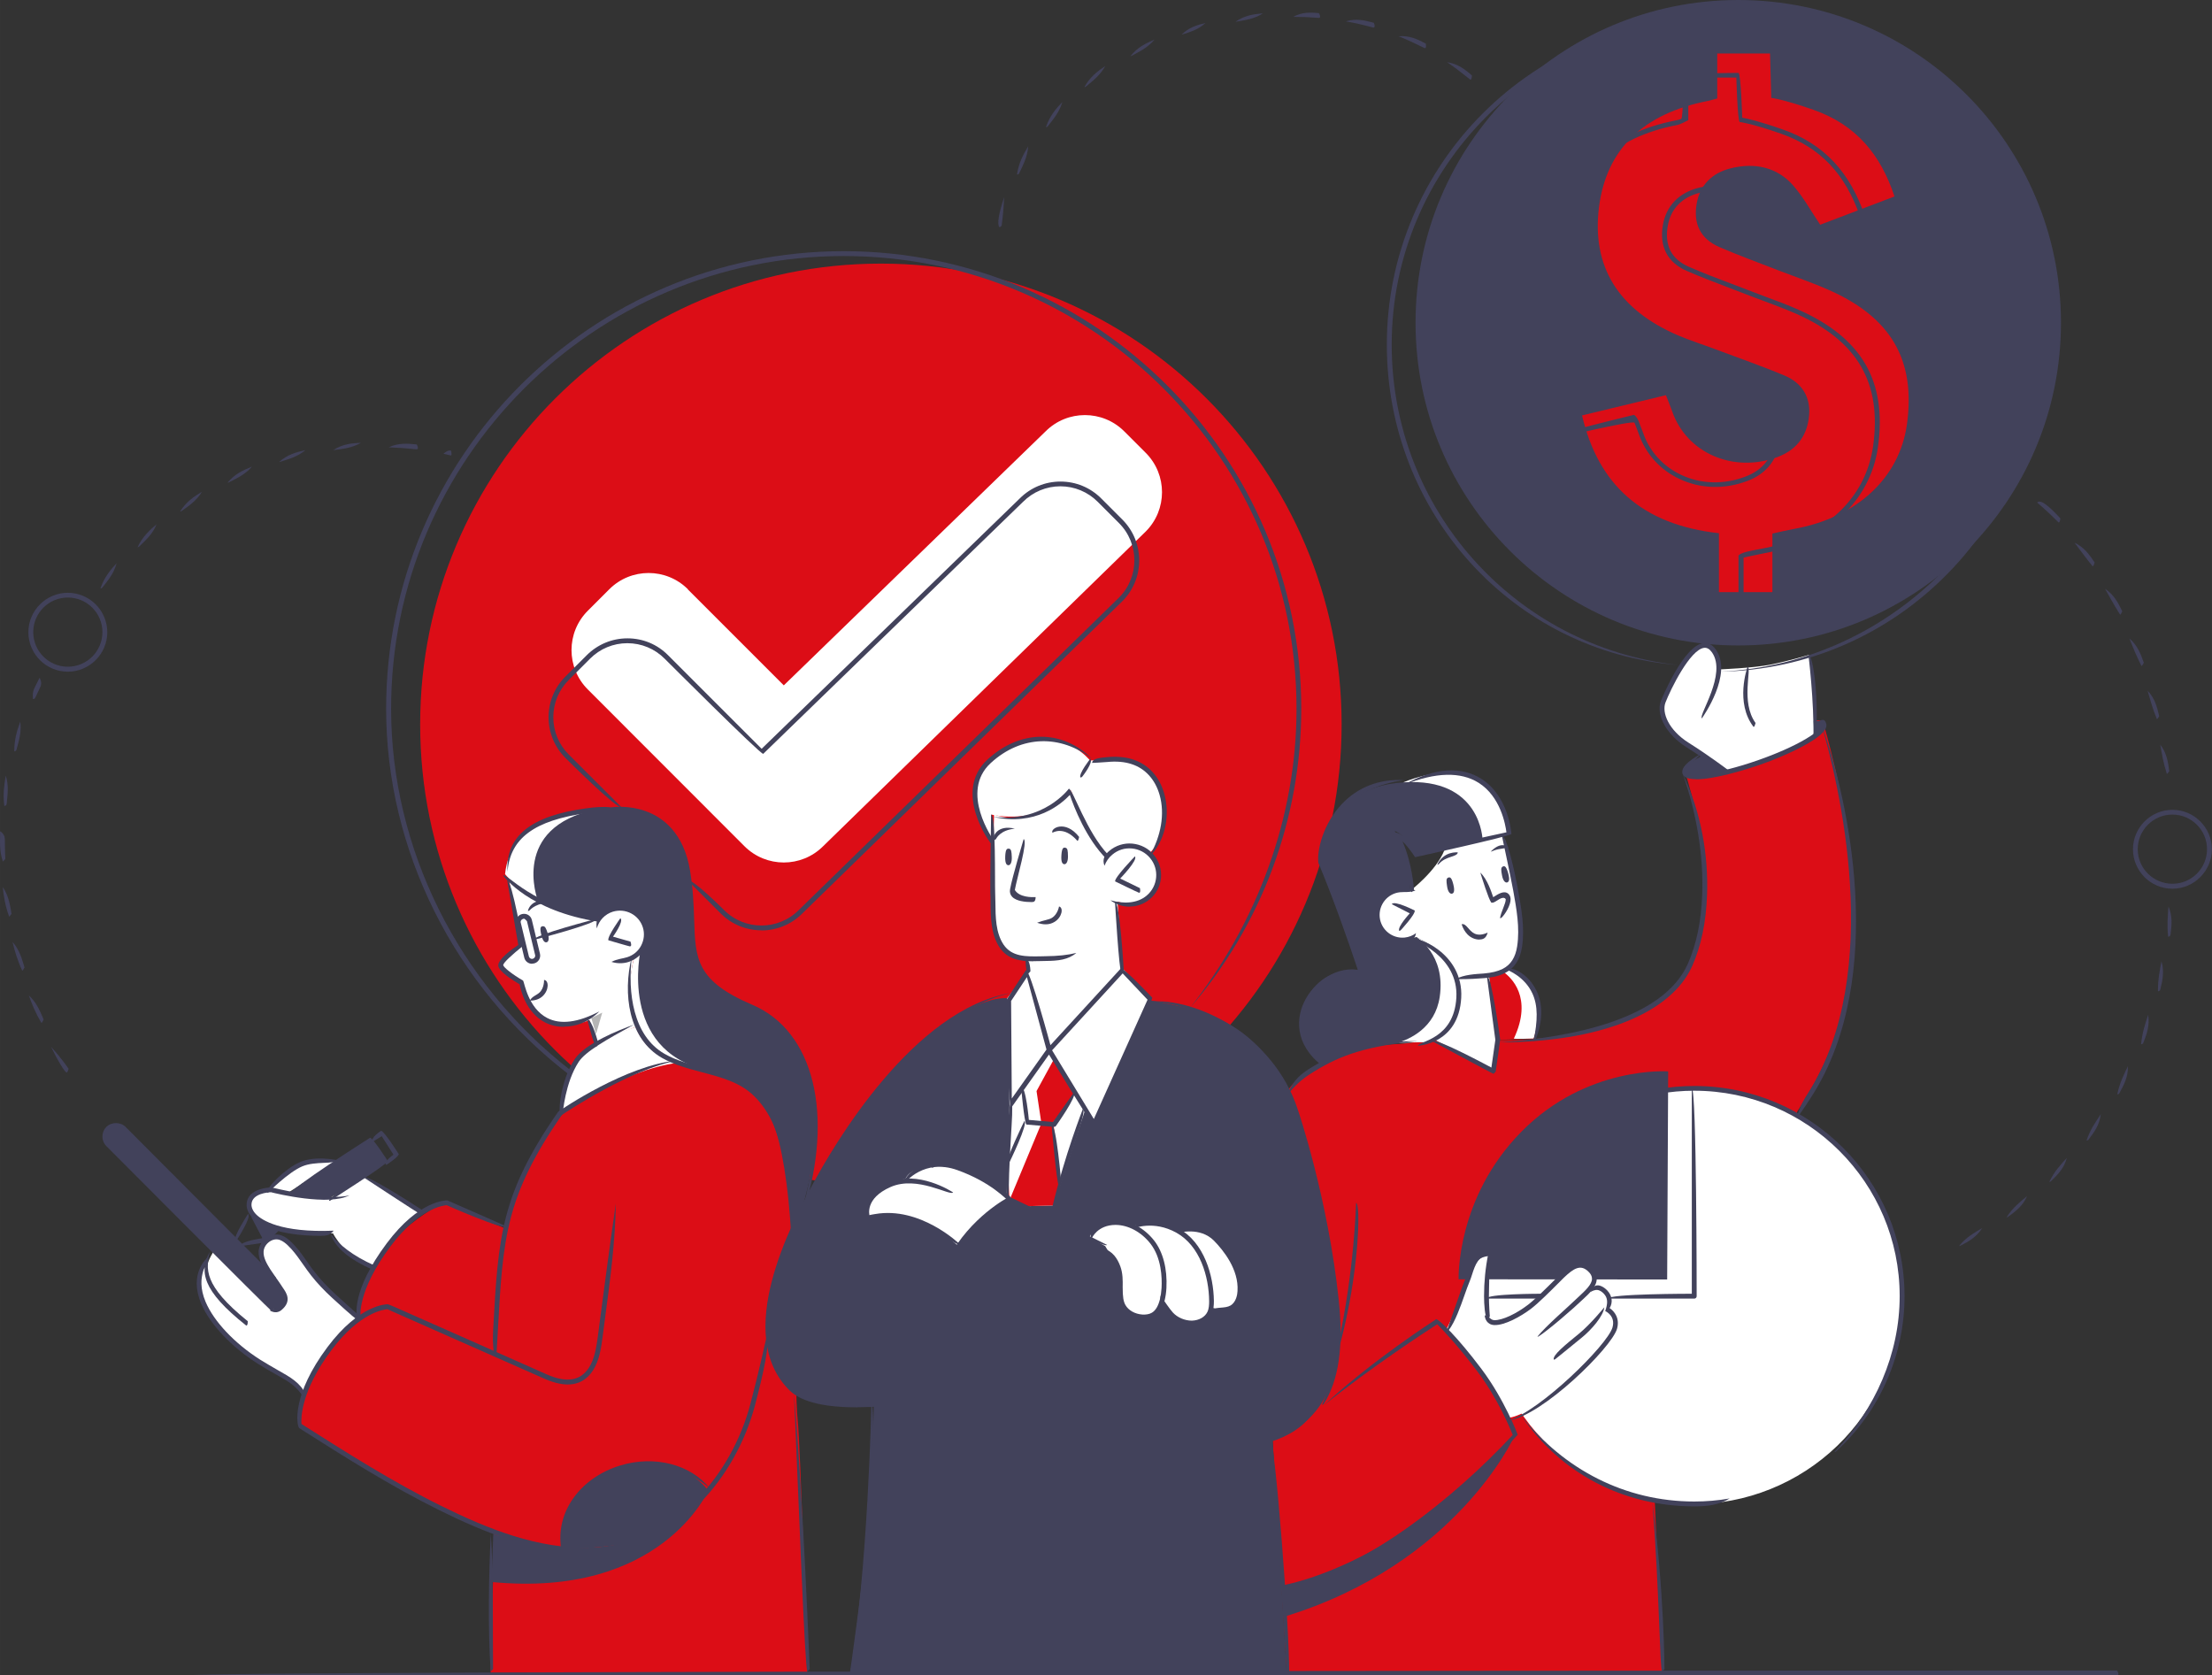 <?xml version="1.0" encoding="UTF-8"?>
<svg xmlns="http://www.w3.org/2000/svg" id="Warstwa_2" viewBox="0 0 195.69 148.21" width="65535" height="49634"><rect x="0" y="0" width="195.69" height="148.21" fill="#333333" stroke="none"/><defs><style>.cls-1{fill:#42425b;}.cls-1,.cls-2,.cls-3,.cls-4{stroke-width:0px;}.cls-2{fill:#fff;}.cls-3{fill:#b5b5b5;}.cls-4{fill:#dc0d16;}</style></defs><g id="_Layer_"><path class="cls-4" d="m118.69,64.08c0,22.51-18.25,40.76-40.76,40.76s-40.76-18.25-40.76-40.76,18.25-40.76,40.76-40.76,40.76,18.25,40.76,40.76Z"/><path class="cls-4" d="m59.91,94.03s-5.85,1.24-10.35,4.44c0,0-4.01,5.55-4.87,10.2l-5.45-2.27s-7.33,3.44-7.55,10.17c0,0-5.68,5.41-5.22,9.5,0,0,12.14,7.9,17.26,9.35l-.33,12.56h28.02s-.59-20.08-.86-22.47c-.27-2.39-.17-16.71-.77-20.51-.6-3.8-.82-7.01-3.59-8.77-2.77-1.76-5.77-1.96-6.28-2.22Z"/><path class="cls-4" d="m132.38,92s9,.34,13.71-3.01c4.72-3.35,4.51-6.67,4.72-10.65.21-3.98-1.77-10.17-1.77-10.17l1.64-1.36,2.07,1.5s3.31-.87,5.5-2.06l2.19-1.2v-1.28s.74-.25.91.32c0,0,1.88,6.41,2.37,11.87.49,5.46,1.27,13.4-4.71,22.35l-12.61,34.56.64,15.14h-33.21l-1.25-20.72,1.39-30.87s1.27-2.23,6.21-3.62c0,0,2.06-.4,3.45-.44,1.39-.05,3.07-.49,3.07-.49l5.28,2.83.17-2.7h.22Z"/><path class="cls-1" d="m89.1,88.31s-5.56-.84-14.62,12.53c-9.06,13.36-5.91,19.91-5.91,19.91,0,0,.78,4.56,8.73,3.5,0,0-.09,5.86-.54,10.97-.46,5.11-1.57,12.78-1.57,12.78h38.64l-1.25-20.72s5.52-1.05,5.76-8.18c.24-7.12-2.57-17.56-3.21-19.63-.64-2.07-2.61-7.96-8.71-9.89-6.1-1.93-14.69-2.04-17.32-1.28Z"/><path class="cls-2" d="m60.86,52.13c-1.92-1.92-5.04-1.92-6.96,0l-1.9,1.9c-1.92,1.92-1.92,5.04,0,6.96l13.86,13.87c1.92,1.92,5.04,1.92,6.96,0l28.54-27.84c1.92-1.92,1.92-5.04,0-6.96l-1.9-1.9c-1.92-1.92-5.04-1.92-6.96,0l-23.16,22.47-8.49-8.49Z"/><path class="cls-2" d="m45.01,77.71l1.07,5.97s-1.74,1.27-1.79,1.71c-.04.44,1.79,1.68,1.79,1.68,0,0,.91,5.05,6.08,3.18l.56,2,3.51-1.4s-.82-3.32-.17-6.02c0,0,1.5-1.07.89-3.14-.61-2.07-3.36-1.53-4.01-.48-.35.13-5.97-1.1-7.94-3.51Z"/><path class="cls-2" d="m31.69,116.58s-3.5-2.88-4.75-4.93c-1.25-2.04-2.38-2.58-3.31-1.92-.93.66-.41,2.32.23,3.06.64.74,2.16,2.53.88,2.95,0,0-.32.41-1.21-.49-.89-.89-4.59-4.61-4.59-4.61,0,0-.57.86-.59,1.33,0,0-.9.38-.7,1.96.2,1.58,1.25,3.93,4.15,5.74,2.9,1.82,4.91,2.88,5.08,3.75,0,0,1.91-4.74,4.82-6.86Z"/><path class="cls-2" d="m99.32,85.8l-.46-6.04s2.61.92,3.52-1.57c.9-2.49-1.43-3.53-2.64-3.36-1.21.17-1.83.96-1.83.96,0,0-2.33-2.51-3.18-5.9,0,0-2.83,3.52-6.79,2.17,0,0-.14,5.86-.11,7.37.03,1.51-.64,5.05,3.1,5.38v1.12s1.97,6.87,1.97,6.87l6.41-7Z"/><path class="cls-2" d="m89.24,106.04s-1.58-1.97-4.15-2.6c-2.57-.64-4.59-.12-4.98.84,0,0-3.97.72-3.29,3.5,0,0,1.52-.62,3.94.1,2.42.71,4.05,2.39,4.05,2.39,0,0,2.27-3.2,4.43-4.22Z"/><path class="cls-2" d="m96.37,109.46s.77-2,3.83-.99c0,0,2.4-.77,4.18.51,0,0,1.03-.49,2.56.15,1.52.64,2.44,3.31,2.76,4.39.32,1.08-.41,2.95-2.35,2.19-.17-.04-.38,1.46-2.02,1.32-1.65-.14-2.43-1.95-2.43-1.95,0,0-.45,1.63-1.87,1.41-1.42-.22-1.86-1.29-1.9-1.67-.04-.38.07-1.97-.09-2.38-.16-.4-1.27-2.21-1.27-2.21l-1.4-.77Z"/><path class="cls-2" d="m133.15,74.33l1.31,7.01s1.14,4.78-2.71,4.97l.63,5.68-.27,2.78-5.3-2.85s1.74-.58,2.14-2.85c.4-2.27-.18-3.7-1.52-4.67-1.34-.97-2.13-1.5-2.13-1.5,0,0-2.82.97-3.38-1.42-.56-2.4,1.63-2.92,2.83-2.67,0,0,2.29-1.73,3.03-3.59.74-1.86,1.11-4.04,1.11-4.04,0,0,3.45,2.04,4.26,3.15Z"/><path class="cls-2" d="m152.57,68.17s-2.58-1.77-3.77-2.6c-1.19-.83-1.9-2.13-1.7-3.35.2-1.22,2.68-4.76,3.29-5,.62-.24,1.48.2,1.64,1.45.15,1.24.02.55.02.55,0,0,3.05-.11,4.66-.44,1.61-.33,3.35-.85,3.35-.85,0,0,.6,4.38.39,7.13,0,0-1.83,1.52-4.31,2.22-2.48.7-3.57.91-3.57.91Z"/><path class="cls-2" d="m37.17,107.35l-4.99-3.28-3.07,1.95-3.57-.54,4.29-2.77s-2.13-.34-3.2.3c-1.07.64-2.98,2.27-2.98,2.27,0,0-1.43.18-1.62,1.14-.18.96,1.03,2,2.98,2.33,1.94.32,4.45.36,4.45.36,0,0,.97,1.97,3.39,3.05,0,0,1.8-2.48,2.35-3.04.55-.55,1.97-1.76,1.97-1.76Z"/><polygon class="cls-2" points="90.94 85.94 89.1 88.31 89.31 97.79 89.02 105.72 90.62 106.71 93.19 106.64 96.01 98.16 96.76 99.48 101.8 88.22 98.73 85.1 90.94 85.94"/><polygon class="cls-4" points="92.9 92.8 90.56 96.42 90.93 99.26 89.31 102.33 89.15 105.8 90.62 106.71 93.19 106.64 93.74 104.98 93.68 104.29 93.19 99.26 95.1 96.76 92.9 92.8"/><path class="cls-2" d="m101.77,75.4s1.53-1.31,1.1-4.1c-.43-2.79-.93-4.5-6.43-4.02,0,0-2.18-2.7-5.48-1.77-3.31.92-4.42,2.76-4.71,4.43-.3,1.67,1.5,4.55,1.5,4.55l-.04-2.43s4.42,1.12,7.03-2.16c0,0,1.67,4.77,3.18,5.9,0,0,1.19-1.95,3.86-.39Z"/><path class="cls-1" d="m71.01,106.71s1.57-4.81.97-9.28c-.6-4.47-2.46-7.45-5.62-8.39-3.16-.94-4.62-3.23-5.02-4.8-.41-1.57-.03-5.41-.78-8.43-.75-3.02-3.31-4.41-6.48-4.17,0,0-8.69-.88-9.39,5.68,0,0,2.33,3.03,7.92,4.03.25-.04.78-.92,2.2-.97,1.42-.05,2.31,1.04,2.38,2.17.06,1.13-1.03,2.06-1.03,2.06,0,0-.61,1.89-.37,4.22.23,2.33,1.79,4.55,4.3,5.26,2.51.71,6.59,1.2,7.92,4.29,1.33,3.1,1.86,6.38,1.9,7.93.04,1.56.11,2.63.11,2.63l1.02-2.24Z"/><path class="cls-1" d="m22.24,107.68l1.06,2.03,1.48-1.02s-2.22-.95-2.36-1.18c-.14-.23-.17.16-.17.16Z"/><path class="cls-1" d="m28.95,106.07l5.17-3.23-1.34-2-7.32,4.76s2.78.58,3.49.48Z"/><path class="cls-1" d="m49.62,136.99s-.31-5.5,5.2-7.08c5.5-1.58,7.83,1.96,7.83,1.96,0,0-3.01,3.81-6.51,4.53-3.5.72-6.51.59-6.51.59Z"/><path class="cls-1" d="m23.62,112.47l-12.66-12.62s-.87-.56-1.4,0c-.53.56,0,1.4,0,1.4l14.5,14.55s.63-.02.98-.37c.35-.34.03-1.1-.08-1.29-.11-.19-1.34-1.67-1.34-1.67Z"/><path class="cls-2" d="m56.24,90.85s-4.21,1.37-5.02,2.57c-.81,1.19-1.65,5.05-1.65,5.05,0,0,5.68-3.87,10.35-4.44,0,0-2.74-.63-3.67-3.18Z"/><polygon class="cls-3" points="52.31 90.06 53.28 89.58 52.73 91.48 52.31 90.06"/><path class="cls-1" d="m117.01,94.1s-2.55-1.5-1.56-5.09c.99-3.59,4.77-3.17,4.77-3.17l-3.37-9.69s0-6.47,7.31-6.94c0,0,2.63-1.16,4.91-.81,2.28.34,3.92,2.39,4.42,5.11.03.28-8.21,2.21-8.21,2.21,0,0-.8-1.77-1.88-2.21,0,0,1.42,3.18,1.36,5.3,0,0-2.74-.56-2.79,1.95-.05,2.51,2.19,2.7,3.35,2.15,0,0,3.6,1.51,3.77,4.96.17,3.45-2.96,4.34-2.96,4.34,0,0-3.49-.08-5.63.58-2.14.66-3.47,1.32-3.47,1.32Z"/><path class="cls-4" d="m131.75,86.32l.76,5.68,3.16-.13s.79-2.13.26-3.65c-.54-1.52-2.43-2.57-2.43-2.57,0,0-.86.73-1.75.67Z"/><path class="cls-1" d="m182.33,28.55c0,15.77-12.78,28.55-28.55,28.55s-28.55-12.78-28.55-28.55S138.01,0,153.78,0s28.55,12.78,28.55,28.55Z"/><path class="cls-4" d="m168.7,37.55c-.66,4.74-4.44,8.24-9.98,9.24-.6.11-1.19.25-1.92.41v5.18h-4.73v-5.21c-6.81-.75-10.68-4.3-12.11-10.42,2.51-.6,4.88-1.18,7.42-1.79.19.5.39.96.55,1.42,1.28,3.71,5.44,5.51,9.35,4.04,1.8-.68,2.64-2.03,2.77-3.72.12-1.54-.6-2.81-2.16-3.47-2.02-.85-4.1-1.57-6.15-2.34-1.09-.41-2.2-.76-3.26-1.21-5.33-2.28-7.68-6.11-7.02-11.36.65-5.11,3.89-8.27,9.63-9.39.23-.05.46-.12.83-.22v-3.98h4.67l.11,3.93s1.04.11,3.72,1.05c3.82,1.34,5.96,3.99,7.18,7.67-2.19.84-4.38,1.67-6.57,2.5-.82-1.21-1.48-2.43-2.39-3.47-1.42-1.63-3.42-2.05-5.53-1.52-1.66.41-2.73,1.5-3.01,3.13-.29,1.69.25,3.06,1.99,3.83,1.73.75,3.51,1.39,5.27,2.08,1.48.57,2.99,1.08,4.43,1.72,5.53,2.44,7.7,6.23,6.91,11.91Z"/><circle class="cls-2" cx="149.78" cy="114.68" r="18.37" transform="translate(.44 229.94) rotate(-75.1)"/><path class="cls-1" d="m129.04,113.17l18.45.02.09-18.41s-7.21-.53-12.99,5.34c-5.79,5.87-5.55,13.04-5.55,13.04Z"/><path class="cls-2" d="m127.98,117.56s.86-1.7,1.43-3.23c.57-1.53.79-3.07,2.25-3.21,0,0-.21,3.19-.16,4.02.04.83-.18,1.9.87,1.74,1.05-.15,2.43-.65,3.95-2.14,1.52-1.49,2.68-3.26,3.97-2.69,1.29.58.58,1.68.58,1.68,0,0,.76.06,1.33.76.57.7-.17,1.37-.17,1.37,0,0,.89.34.9,1.18,0,.84-.81,2.05-2.66,3.74-1.85,1.7-4.76,4.31-6.83,4.66,0,0-1.44-2.59-2.66-4.37-1.21-1.78-2.95-3.52-2.95-3.52h.15Z"/><path class="cls-1" d="m133.93,127.14s-5.1,11.24-20.32,15.88l-.26-2.76s9.86-1.42,20.57-13.12Z"/><path class="cls-1" d="m62.65,131.87s-4.13,9.54-19.17,8.08l.16-4.26s5.08,1.8,9.43,1.31c4.35-.49,8.55-3.01,9.59-5.13Z"/><path class="cls-1" d="m152.64,68.31l-1.96-1.5s-1.91.91-1.64,1.6c.28.69,3.6-.1,3.6-.1Z"/><path class="cls-1" d="m160.45,63.77l.04,1.39s.73-.64.73-1.07-.78-.32-.78-.32Z"/><path class="cls-2" d="m52.74,71.61c-2.46.05-7.53.77-8.06,5.72,0,0,.89,1.15,2.87,2.26.03,0-2.44-6.41,5.19-7.98Z"/><path class="cls-2" d="m62.51,94.66c-7.82-1.78-5.84-10.59-5.84-10.59-.35.37-.53.53-.53.53,0,0-.61,1.89-.37,4.22.23,2.33,1.79,4.55,4.3,5.26,1.06.3,2.4.56,3.69.99-.31-.16-.72-.3-1.25-.42Z"/><path class="cls-2" d="m129.06,68.4c-2.28-.34-4.91.81-4.91.81,6.9-.46,7.01,5.09,7.01,5.09l2.35-.51c-.52-3-2.17-5.04-4.45-5.39Z"/><path class="cls-2" d="m129.07,87.86c-.17-3.45-3.77-4.96-3.77-4.96,0,0,2.62,1.53,2.07,5.28-.41,2.78-2.68,3.77-3.83,4.1,1.4-.1,2.57-.08,2.57-.08,0,0,3.13-.89,2.96-4.34Z"/><path class="cls-2" d="m133.93,91.87c-.03.07,1.74,0,1.74,0,0,0,.79-2.13.26-3.65-.54-1.52-2.43-2.57-2.43-2.57,0,0-.2.16-.5.33.67.47,2.64,2.25.93,5.89Z"/><polygon class="cls-2" points="93.19 93.79 91.7 96.52 92.13 99.38 89.31 106.16 89.1 102.4 90.81 99.22 90.46 96.25 92.85 92.95 93.19 93.79"/><path class="cls-1" d="m120.21,86.06c-2.13-6.41-3.57-9.7-3.58-9.73-.13-1.14.43-3.44,2.05-5.17,1.4-1.5,3.3-2.26,5.48-2.15-2.08.33-3.85,1.03-5.17,2.44-1.51,1.61-2.05,3.73-1.95,4.74.15.35,1.55,3.64,3.38,9.6-.16.27-.18.28-.2.28Z"/><path class="cls-1" d="m129.23,86.62c-.16,0-.31,0-.46,0,.74-.41,1.78-.45,2.49-.5.71-.06,1.24-.19,1.68-.41.71-.36,1.13-1.01,1.28-2,.25-1.64-.06-3.31-.35-4.94-.26-1.41-1-4.8-1-4.84.42-.06,1.16,3.34,1.38,4.53.34,1.89.66,3.6.4,5.31-.17,1.13-.67,1.88-1.51,2.31-.64.33-1.35.41-1.84.45-.58.05-1.38.09-2.06.09Z"/><path class="cls-1" d="m128.13,77.63c.16-.05.29,0,.44.6.17.67.01.82-.14.83-.15.02-.34-.16-.41-.65-.07-.48-.1-.71.12-.78Z"/><path class="cls-1" d="m132.96,76.65c.16-.06.29-.01.46.58.19.66.04.81-.11.84-.15.02-.34-.15-.43-.63-.09-.48-.12-.71.09-.79Z"/><path class="cls-1" d="m131.88,75.34c.77-.79,1.27-.59,1.57-.41-.47.21-.82.09-1.49.39-.03.01-.06.02-.09.02Z"/><path class="cls-1" d="m127.15,76.5c.58-1.23,1.78-1.1,1.82-1.09-.06.42-1.07.31-1.66,1.01-.04.05-.1.08-.16.08Z"/><path class="cls-1" d="m124.07,83.37c-1.24,0-2.3-.94-2.43-2.19-.14-1.34.84-2.54,2.18-2.68.49-.04.97.05,1.4.28-.56.19-.96.11-1.36.15-1.1.11-1.91,1.1-1.8,2.21.11,1.1,1.1,1.91,2.21,1.8.36-.04.71-.17,1-.39-.1.61-.52.77-.96.82-.08,0-.17.01-.25.01Z"/><path class="cls-1" d="m123.78,82.34c-.16-.36.94-1.54.94-1.54l-1.59-.81c.19-.38,2.03.56,2.03.56.06.34-1.23,1.73-1.23,1.73-.04.04-.1.07-.16.07Z"/><path class="cls-1" d="m132.11,94.99c-.1-.03-5.4-2.88-5.4-2.88.2-.38,5.23,2.33,5.23,2.33l.35-2.45-.75-5.65c.42-.05,1.18,5.62,1.18,5.62,0,.06-.4,2.84-.4,2.84-.15.18-.18.18-.21.18Z"/><path class="cls-1" d="m117.01,94.31c-2.53-1.92-2.4-4.34-1.48-5.97.99-1.77,3.22-3.13,5.24-2.37-1.95-.28-3.96.97-4.86,2.58-1.08,1.92-.62,3.93,1.24,5.38,0,.35-.07.38-.13.38Z"/><path class="cls-1" d="m135.67,92.08c.37-1.79.4-3.1-.1-4.19-.69-1.51-2.19-2.07-2.21-2.08.21-.38,1.83.22,2.6,1.9.55,1.19.52,2.62-.09,4.23-.03.08-.11.14-.2.14Z"/><path class="cls-1" d="m125.43,92.52c.12-.43,3.2-.58,3.41-4.26.21-3.72-3.81-5.12-3.85-5.13.18-.39,4.51,1.12,4.28,5.15-.23,4.07-3.79,4.23-3.83,4.23h0Z"/><path class="cls-1" d="m132.7,81.24c.09-.6.52-1.3.51-1.7-.18-.26-.56-.01-.76.12-.22.14-.36.23-.52.19-.25-.33-.85-2.27-.97-2.66.64.61.99,1.75,1.14,2.18.45-.29.96-.62,1.33-.31.09.08.2.22.21.46.02.56-.5,1.38-.79,1.65-.04.04-.1.06-.15.06Z"/><path class="cls-1" d="m130.89,83.12c-.22,0-.43-.05-.62-.14-.72-.34-.95-1.18-.96-1.22.41-.1.61.58,1.14.83.32.15.71.12,1.16-.09-.14.54-.44.61-.73.61Z"/><path class="cls-1" d="m29.11,106.23c-.11-.39,4.72-3.46,4.72-3.46l-1.04-1.64-7.13,4.52c-.23-.36,7.08-5,7.08-5,.29.06,1.57,2.07,1.57,2.07-.07.3-5.08,3.48-5.08,3.48-.04.02-.08.03-.11.03Z"/><path class="cls-1" d="m34.13,103.05c-.11-.39.68-.9.68-.9l-1.04-1.64-.8.5c-.23-.36.75-.98.75-.98.29.07,1.56,2.07,1.56,2.07-.07.29-1.04.91-1.04.91-.04.02-.08.03-.11.03Z"/><path class="cls-1" d="m21.27,110.24c-.03-.43,1.88-.69,1.88-.69l1.56-.99c.23.36-1.37,1.37-1.37,1.37-.09.03-2.04.3-2.04.3,0,0-.02,0-.03,0Z"/><path class="cls-1" d="m20.81,109.73c-.18-.33,1.13-2.34,1.13-2.34.36.23-.95,2.24-.95,2.24-.04.06-.11.1-.18.1Z"/><path class="cls-1" d="m28.46,109.33c-3.93,0-5.5-.97-6.1-1.58-.38-.38-.57-.82-.54-1.25.08-1.41,2.09-1.45,2.18-1.46.1.02,5.05,1.26,6.93.69-1.82.99-6.49-.14-6.95-.26-.21,0-1.68.1-1.73,1.05-.02.31.13.63.42.92.49.49,2.14,1.62,6.85,1.43-.36.44-.71.45-1.05.45Z"/><path class="cls-1" d="m23.62,105.51c-.08-.44,1.64-2.16,2.93-2.71,1.31-.57,3.13-.19,3.21-.18-.11.42-1.86.06-3.04.57-1.21.52-2.93,2.24-2.94,2.26-.04.04-.1.06-.15.06Z"/><path class="cls-1" d="m37.17,107.4c-.12-.04-4.98-3.23-4.98-3.23.23-.36,5.1,2.84,5.1,2.84.02.36-.05.39-.12.39Z"/><path class="cls-1" d="m33.04,112.36c-2.17-.96-3.38-1.99-3.78-3.18.76.93,1.89,1.89,3.87,2.77.07.36,0,.41-.09.41Z"/><path class="cls-1" d="m47.07,85.26c-.32,0-.62-.22-.69-.55l-.72-2.99c-.09-.39.15-.77.53-.86.18-.04.37-.02.54.08.16.1.28.26.32.44l.72,2.99c.09.38-.14.77-.53.86-.06.01-.11.02-.17.02Zm-.72-3.99c-.22.04-.32.2-.28.35l.72,2.99c.04.15.19.25.34.21.15-.04.25-.19.21-.34l-.72-2.99c-.18-.2-.23-.22-.28-.22Z"/><path class="cls-1" d="m47.2,83.15c-.05-.42,5.6-1.87,5.6-1.87.1.41-5.55,1.86-5.55,1.86-.02,0-.04,0-.05,0Z"/><path class="cls-1" d="m43.41,147.87c-.26-3.74-.17-8.67.01-12.19.25,3.53.16,8.45.2,11.97-.21.22-.21.22-.21.22Z"/><path class="cls-1" d="m43.73,119.89c-.17-.95-.13-1.64-.1-2.31.45-8.17.66-11.9,5.75-19.23.3-.22,6.06-4.13,10.5-4.53-4.13.8-9.7,4.49-10.17,4.81-5,7.21-5.21,10.9-5.66,18.98-.04.66-.07,1.36-.12,2.08,0,.11-.1.2-.21.2Z"/><path class="cls-1" d="m71.42,147.87c-.22-.35-.75-14.7-1.18-24.64.85,9.93,1.38,24.28,1.39,24.42-.21.22-.21.22-.21.22Z"/><path class="cls-1" d="m51.68,137.33c-4.61,0-9.05-1.87-12.81-3.73-4.31-2.13-8.43-4.74-12.41-7.27-.23-.32-.65-2.94,2.51-7.16,2.85-3.81,5.24-3.79,5.35-3.79.08.02.57.23.57.23,4.49,1.98,8.97,3.97,13.45,5.96,1.76.78,2.98.6,3.74-.55.54-.82.68-1.88.81-2.8l.23-1.77c.43-3.27.88-6.66,1.36-9.98-.05,3.38-.5,6.77-.94,10.04l-.23,1.77c-.13.97-.28,2.08-.87,2.98-.88,1.34-2.32,1.57-4.27.71-4.48-1.99-8.97-3.97-13.45-5.95l-.44-.2c-.3.02-2.44.26-4.96,3.62-2.72,3.63-2.69,6.04-2.65,6.53,4,2.54,8.11,5.15,12.39,7.26,3.91,1.93,8.55,3.87,13.31,3.67,7.43-.32,12.39-6.58,14-12.65.73-2.73,1.39-5.76,1.4-5.79.41.12-.26,3.16-.99,5.9-1.66,6.22-6.75,12.65-14.4,12.97-.24.01-.47.02-.71.02Z"/><path class="cls-1" d="m31.69,116.79c-.23-.27-.63-2.59,2.53-6.81,2.85-3.81,5.23-3.79,5.35-3.79.08.02,5.21,2.29,5.21,2.29-.17.39-5.26-1.86-5.26-1.86-.3.02-2.44.26-4.96,3.62-3.03,4.04-2.66,6.28-2.66,6.3-.18.25-.2.25-.21.25Z"/><path class="cls-1" d="m46.7,80.59c.16-.71,1.04-1.23,2.05-.66-1.18-.18-1.86.56-1.89.59-.04.05-.1.07-.16.07Z"/><path class="cls-1" d="m70.89,107.4c2.46-8.72.74-15.89-4.48-18.11-5.22-2.23-5.29-4.37-5.41-7.91-.04-1.23-.09-2.63-.36-4.28-1-6.08-6.31-5.29-6.53-5.25-.7-.07-1.28-.05-2.21.08-4.62.64-6.78,2.23-7,5.19-.2-3.18,2.14-4.96,6.94-5.61.81-.11,1.46-.17,2.22-.09.22-.03,1.58-.2,3.07.34,1.48.53,3.36,1.88,3.92,5.27.27,1.67.32,3.08.36,4.33.11,3.49.18,5.41,5.15,7.53,5.44,2.32,7.26,9.69,4.52,18.35-.03.09-.11.15-.2.15Z"/><path class="cls-1" d="m49.9,90.84c-.62,0-1.18-.13-1.68-.39-1.69-.87-2.16-2.88-2.25-3.37-.62-.37-1.87-1.15-1.89-1.67-.02-.54,1.15-1.4,1.77-1.82l-.98-5.69c.42-.07,1.43,5.75,1.43,5.75-1,.81-1.79,1.52-1.78,1.73.02.2.84.84,1.76,1.37.11.18.45,2.45,2.14,3.31,1.17.6,2.73.4,4.61-.59-1.04,1.03-2.16,1.35-3.13,1.35Z"/><path class="cls-1" d="m48,81.94c-.17.02-.26.13-.12.73.15.67.36.73.5.68.15-.05.23-.3.08-.76-.15-.47-.23-.68-.46-.65Z"/><path class="cls-1" d="m46.87,88.52c.2-.38.59-.47.85-.71.44-.4.41-1.11.41-1.12.43.02.46.89-.12,1.43-.29.27-.67.4-1.14.4Z"/><path class="cls-1" d="m54.85,85.21c-.26,0-.51-.04-.76-.12.54-.27.98-.28,1.39-.41.54-.17.98-.53,1.24-1.03.26-.5.32-1.07.15-1.61-.17-.54-.54-.98-1.04-1.24-.5-.26-1.07-.31-1.61-.15-.7.22-1.23.77-1.42,1.48-.19-.96.45-1.63,1.29-1.89.65-.2,1.33-.14,1.94.18.6.32,1.04.85,1.24,1.49.2.65.14,1.34-.18,1.94-.32.6-.85,1.04-1.49,1.25-.25.08-.5.11-.76.11Z"/><path class="cls-1" d="m55.72,83.72c-.06,0-1.9-.54-1.9-.54-.11-.33,1.06-1.95,1.06-1.95.35.25-.65,1.63-.65,1.63l1.55.44c.12.36.03.42-.06.42Z"/><path class="cls-1" d="m49.57,98.69c-.2-.35.01-3.08,1.27-4.99.92-1.4,3.97-2.6,5.23-3.05-2.41,1.31-4.28,2.38-4.87,3.28-1.2,1.82-1.41,4.53-1.41,4.56,0,.11-.1.2-.21.2Z"/><path class="cls-1" d="m69.99,109.36c-.21-4.48-.9-8.34-1.54-9.81-.45-1.04-1.04-1.91-1.75-2.6-1.24-1.21-2.86-1.63-4.58-2.09-1.21-.32-2.46-.65-3.55-1.27-2.98-1.7-3.49-5.71-2.68-8.93-.36,3.16.11,6.96,2.89,8.56,1.04.6,2.26.92,3.44,1.23,1.7.45,3.45.91,4.77,2.2.75.73,1.37,1.65,1.84,2.73.66,1.51,1.36,5.44,1.36,9.77,0,.12-.1.21-.21.21Z"/><path class="cls-1" d="m52.95,81.54c-6.15-.96-8.35-3.97-8.44-4.09.37-.22,2.55,2.75,8.47,3.67.16.35.07.43-.03.43Z"/><path class="cls-1" d="m52.73,92.6c-.21-.16-.77-2.39-.77-2.39.41-.1.98,2.13.98,2.13-.17.26-.19.27-.21.27Z"/><path class="cls-1" d="m31.69,116.8c-.14-.06-.5-.33-2.3-1.98-.73-.67-1.34-1.32-1.86-1.98-.25-.31-.47-.64-.7-.96-.32-.46-.66-.94-1.03-1.36-.12-.13-.24-.25-.36-.37-.17-.16-.41-.36-.69-.46-.28-.1-.61-.05-.89.14-.31.21-.52.54-.54.88-.04.54.29,1.1.59,1.58.17.26.34.51.52.76.2.28.41.58.6.88.3.43.83,1.18-.15,1.98-.21.16-.55.3-1.03.01.51-.19.66-.26.76-.34.67-.55.38-.96.15-1.29-.27-.43-.48-.71-.68-.99-.18-.26-.37-.51-.54-.78-.34-.54-.7-1.17-.66-1.84.03-.47.31-.93.74-1.21.39-.26.86-.33,1.26-.19.35.12.64.36.84.55.14.13.27.26.39.4.4.44.74.93,1.07,1.4.22.32.45.64.69.94.5.64,1.1,1.27,1.81,1.93,1.77,1.62,2.13,1.9,2.14,1.91,0,.35-.07.38-.13.38Z"/><path class="cls-1" d="m21.79,117.27c-3.96-3.13-4.16-4.82-3.23-6.55-.33,1.51-.63,2.95,3.36,6.16,0,.35-.07.38-.13.38Z"/><path class="cls-1" d="m26.87,123.65c-.63-1.04-1.34-1.44-2.52-2.1-.45-.25-.96-.54-1.54-.91-2.33-1.47-4.25-3.51-5.01-5.31-1.13-2.68.52-4.04.54-4.05.21.38-1.15,1.51-.15,3.89.73,1.73,2.58,3.69,4.84,5.12.57.36,1.08.64,1.52.9,1.21.68,2,1.13,2.5,2.16-.13.3-.16.31-.19.31Z"/><path class="cls-1" d="m49.66,137.08c-.58-3.32,1.7-6.37,5.22-7.44,3.03-.92,6.22-.1,7.94,2.05-1.95-1.75-4.96-2.52-7.82-1.64-3.26.99-5.47,3.91-5.13,6.79-.2.24-.2.24-.21.24Z"/><path class="cls-1" d="m149.89,114.88h-7.61c0-.43,7.39-.43,7.39-.43v-18.17c.43,0,.43,18.39.43,18.39,0,.12-.1.21-.21.21Z"/><path class="cls-1" d="m136.32,114.88h-4.81c0-.43,4.81-.43,4.81-.43.21.33.12.43,0,.43Z"/><path class="cls-1" d="m162.29,128.45c3.62-3.81,5.77-8.7,5.77-13.79,0-10.02-8.15-18.17-18.17-18.17-8.61,0-16.1,6.11-17.81,14.54,1.33-8.71,9-14.96,17.81-14.96,10.26,0,18.6,8.34,18.6,18.6,0,5.21-2.21,10.22-6.06,13.73-.04.04-.09.06-.14.06Z"/><path class="cls-1" d="m131.58,116.7c-.22-.24-.29-1.29-.29-2.04,0-1.25.12-2.5.37-3.72.18,1.27.06,2.5.06,3.72,0,.74.08,1.8.08,1.81-.2.23-.21.23-.21.23Z"/><path class="cls-1" d="m149.89,133.26c-6.27,0-11.84-2.92-15.28-8,3.72,4.72,9.16,7.57,15.28,7.57,1.05,0,2.11-.09,3.13-.27-.98.6-2.05.7-3.13.7Z"/><path class="cls-1" d="m154.02,54.54h-4.73c-.21-.21-.21-5.23-.21-5.23-6.67-.79-10.63-4.25-12.11-10.56.16-.26,7.58-2.05,7.58-2.05.25.13.42.57.42.57.13.34.26.66.38.99.57,1.67,1.78,3,3.38,3.75,1.75.82,3.77.88,5.69.15,1.61-.61,2.5-1.8,2.63-3.54.11-1.5-.61-2.66-2.03-3.26-1.44-.6-2.93-1.15-4.38-1.68-.59-.22-1.18-.43-1.77-.65-.37-.14-.75-.27-1.13-.41-.71-.25-1.44-.51-2.14-.81-5.42-2.32-7.83-6.22-7.14-11.58.66-5.22,3.96-8.44,9.8-9.58.15-.03.29-.07.47-.12.19-.05.19-3.87.19-3.87.21-.21,4.89-.21,4.89-.21.21.21.32,3.96.32,3.96.41.07,1.5.31,3.58,1.04,3.65,1.28,5.97,3.76,7.32,7.8-.13.27-6.69,2.77-6.69,2.77-.51-.46-.76-.85-1-1.22-.52-.82-1.02-1.6-1.63-2.3-1.28-1.47-3.18-1.99-5.32-1.45-1.6.4-2.59,1.42-2.85,2.96-.29,1.71.33,2.92,1.87,3.59,1.23.54,2.52,1.03,3.77,1.5.5.19,1,.38,1.49.57.5.19,1,.38,1.5.57.97.36,1.98.73,2.94,1.16,5.61,2.48,7.84,6.33,7.03,12.14-.67,4.8-4.56,8.41-10.15,9.42-.41.08-.81.16-1.26.26l-.48.11v5.01c0,.12-.1.21-.21.21Zm-4.52-.43h4.3v-4.97c.17-.21.82-.35.82-.35.45-.1.86-.19,1.28-.26,5.49-1,9.15-4.39,9.81-9.07.78-5.59-1.38-9.3-6.78-11.69-.95-.42-1.95-.79-2.91-1.15-.5-.19-1.01-.37-1.51-.57-.5-.19-.99-.38-1.49-.57-1.25-.48-2.54-.97-3.79-1.51-1.71-.75-2.45-2.15-2.12-4.06.29-1.69,1.42-2.86,3.17-3.3,2.32-.57,4.35-.01,5.75,1.59.63.72,1.13,1.52,1.67,2.35.21.33.42.66.64.99l6.22-2.37c-1.31-3.79-3.53-6.13-6.99-7.34-2.62-.92-3.66-1.04-3.67-1.04-.19-.21-.29-3.93-.29-3.93h-4.25v3.77c-.69.36-.85.4-1,.43-5.64,1.1-8.82,4.2-9.46,9.21-.66,5.15,1.66,8.9,6.89,11.14.69.3,1.41.55,2.12.8.38.13.76.27,1.14.41.59.22,1.18.43,1.76.65,1.45.53,2.95,1.08,4.4,1.69,1.6.68,2.42,1.99,2.29,3.68-.14,1.89-1.15,3.24-2.9,3.9-2.02.77-4.16.71-6.02-.17-1.71-.8-2.99-2.22-3.61-4-.11-.32-.24-.64-.37-.97-.11-.27-7.14,1.43-7.14,1.43,1.49,6.04,5.37,9.33,11.88,10.05.19.21.19,5.21.19,5.21Z"/><path class="cls-1" d="m118.36,119.02c1.44-6.4,1.61-12.55,1.61-12.61.43.07.26,6.26-1.4,12.45-.03.1-.11.16-.21.16Z"/><path class="cls-1" d="m147.04,147.87c-.21-.28-.23-6.88-.85-14.99,1.05,8.1,1.06,14.71,1.06,14.78l-.21.21Z"/><path class="cls-1" d="m113.52,140.45c6.95-1.42,15.03-7.82,20.31-13.51-.24-.6-1.35-3.26-3.11-5.59-1.77-2.35-3.17-3.8-3.57-4.2-.9.58-5.83,3.78-10.07,7.2,4.41-4.1,9.93-7.61,9.98-7.65.28.04,1.88,1.58,4,4.4,2.02,2.68,3.2,5.78,3.21,5.82-5.36,5.99-13.59,12.51-20.72,13.53,0,0-.02,0-.03,0Z"/><path class="cls-1" d="m113.97,96.63c.54-1.16,1.1-1.63,2.15-2.26,2.3-1.4,4.66-2.27,9.3-2.27-4.54.43-6.84,1.27-9.08,2.64-1.01.61-1.54,1.06-2.21,1.83-.04.05-.1.07-.16.07Z"/><path class="cls-1" d="m132.59,92.21c6.69-.43,14.59-2.14,16.72-6.93.77-1.73,1.19-3.74,1.28-6.14.13-3.39-.48-7.18-1.72-10.67,1.65,3.39,2.27,7.24,2.15,10.69-.09,2.45-.52,4.51-1.31,6.29-1.88,4.23-8.27,6.76-17.11,6.76Z"/><path class="cls-1" d="m159.01,98.7c.25-.92.62-1.49.93-1.98,6.86-10.76,2.66-27.66,1.21-32.59,2.29,6.25,5.92,22.2-.85,32.82-.31.49-.69,1.07-1.11,1.66-.04.06-.11.09-.17.09Z"/><path class="cls-1" d="m152.75,68.52c-.15-.06-1.81-1.32-3.57-2.43-1.75-1.1-2.71-2.85-2.24-4.09.02-.05,1.98-4.9,3.77-5.11.29-.03.72.04,1.1.59,1.5,2.17-1.14,5.91-1.25,6.07-.32-.28,2.23-3.91.9-5.83-.21-.3-.44-.44-.7-.41-1.24.15-2.96,3.65-3.42,4.84-.34.89.27,2.44,2.07,3.57,1.78,1.12,3.46,2.39,3.47,2.4,0,.36-.06.38-.13.38Z"/><path class="cls-1" d="m160.43,65.41c.07-3.42-.44-7.43-.44-7.47.43-.01.94,4.04.65,7.28-.01.11-.1.19-.21.19Z"/><path class="cls-1" d="m133.44,125.67c2.83-.87,8.75-6.67,9.21-8.23.3-1.03-.6-1.44-.64-1.46.25-.71.23-1.16-.12-1.53-.13-.14-.26-.23-.4-.29-.22-.09-.47-.05-.78.13.21-.61.59-.66.93-.52.19.08.38.21.55.39.44.47.51,1.06.21,1.56.43.29.92.91.65,1.84-.49,1.66-6.53,7.63-9.58,8.11-.01,0-.02,0-.03,0Z"/><path class="cls-1" d="m136.01,118.25c.69-.9,2.94-2.83,3.55-3.44.7-.65,1.28-1.18,1.28-1.69,0-.23-.11-.44-.35-.66-.66-.61-1.24-.29-2.14.57-.12.12-.3.3-.51.51-.69.69-1.72,1.72-2.37,2.22-.92.7-2.35,1.5-3.28,1.46-.65-.03-.83-.58-.84-.86.43.06.46.41.86.43.73,0,1.92-.56,2.99-1.38.62-.48,1.65-1.5,2.33-2.18.21-.22.39-.4.52-.51.65-.63,1.64-1.58,2.73-.58.32.3.48.63.48.98,0,.7-.66,1.3-1.14,1.75-.91.88-3.16,2.82-4,3.35-.04.02-.08.03-.11.03Z"/><path class="cls-1" d="m127.98,117.77c.37-1.05.82-2.33,1.18-3.36.17-.48.32-.9.45-1.21.08-.17.14-.37.21-.58.26-.81.61-1.92,1.88-1.71-.92.29-1.17.9-1.47,1.84-.07.22-.14.44-.22.62-.13.3-.27.71-.44,1.18-.37,1.05-.83,2.37-1.41,3.13-.04.06-.11.09-.17.09Z"/><path class="cls-1" d="m137.46,120.28c-.13-.38.98-1.28,2.22-2.29,1.01-.82,2.24-2.33,2.25-2.34-.09.77-1.1,1.95-1.98,2.67-1.24,1.02-2.35,1.91-2.35,1.91-.04.03-.09.05-.13.05Z"/><path class="cls-1" d="m150.06,68.93c-.63,0-1.08-.13-1.2-.46-.18-.51.38-1.11,1.71-1.84-1.4,1.26-1.32,1.66-1.3,1.7.12.34,2.45.26,6.29-1.09,1.63-.57,3.11-1.23,4.18-1.86,1.25-.74,1.44-1.13,1.41-1.23-.05-.16-.06-.19-.51-.17.61-.44.78-.36.91,0,.17.48-.35,1.05-1.58,1.77-1.09.64-2.6,1.32-4.26,1.9-1.55.54-4.12,1.29-5.64,1.29Z"/><path class="cls-1" d="m155.13,64.3c-1.64-2.13-.57-5.2-.52-5.33.39.17-.64,3.13.7,4.99-.09.33-.13.34-.17.34Z"/><path class="cls-1" d="m192.19,78.62c-1.93,0-3.49-1.57-3.49-3.49s1.57-3.49,3.49-3.49,3.49,1.57,3.49,3.49-1.57,3.49-3.49,3.49Zm0-6.56c-1.69,0-3.07,1.37-3.07,3.06s1.37,3.06,3.07,3.06,3.06-1.37,3.06-3.06-1.38-3.06-3.06-3.06Z"/><path class="cls-1" d="m6,59.42c-1.93,0-3.49-1.57-3.49-3.49s1.57-3.49,3.49-3.49,3.49,1.57,3.49,3.49-1.57,3.49-3.49,3.49Zm0-6.56c-1.69,0-3.06,1.37-3.06,3.06s1.37,3.06,3.06,3.06,3.06-1.37,3.06-3.06-1.37-3.06-3.06-3.06Z"/><path class="cls-1" d="m187.29,148.21H16.77c0-.43,170.52-.43,170.52-.43.21.33.12.43,0,.43Z"/><path class="cls-1" d="m67.36,82.3c-1.31,0-2.61-.5-3.6-1.49l-2.89-2.89c.3-.3,3.19,2.59,3.19,2.59,1.82,1.82,4.78,1.82,6.6,0l28.33-27.64c1.82-1.82,1.82-4.78,0-6.6l-1.88-1.88c-.88-.88-2.06-1.37-3.3-1.37s-2.42.49-3.3,1.37l-22.99,22.3c-.3,0-8.72-8.42-8.72-8.42-.88-.88-2.05-1.37-3.3-1.37s-2.42.49-3.3,1.37l-1.88,1.88c-.88.88-1.37,2.06-1.37,3.3s.49,2.42,1.37,3.3l4.62,4.62c-.3.3-4.92-4.32-4.92-4.32-.96-.96-1.49-2.24-1.49-3.6s.53-2.64,1.49-3.6l1.88-1.88c.96-.96,2.24-1.5,3.61-1.5s2.64.53,3.6,1.5l8.27,8.27,22.84-22.15c.96-.96,2.24-1.49,3.6-1.49s2.64.53,3.6,1.49l1.88,1.88c1.98,1.99,1.98,5.22,0,7.21l-28.33,27.64c-.99.99-2.3,1.49-3.6,1.49Z"/><path class="cls-1" d="m107.22,128.23c-8.05,0-18.37-5.29-25.15-10.65-.07-.23.41-3.51,1.84-6.25,1.92-3.66,5.22-5.38,5.36-5.45.19,0,8.67,4.25,8.67,4.25-.19.38-8.57-3.82-8.57-3.82-.55.31-3.4,2.02-5.08,5.22-1.24,2.38-1.75,5.18-1.86,5.79,6.72,5.28,16.87,10.48,24.78,10.48.18,0,.36,0,.54,0,4.59-.14,7.45-1.36,9-3.83-1.27,2.83-4.24,4.11-8.99,4.26-.18,0-.36,0-.55,0Z"/><path class="cls-1" d="m116.94,124.29c1.07-2.33,1.48-5.23,1.07-9.18-.94-8.93-3.57-16.71-3.6-16.79-2.09-6.47-8.77-9.62-12.63-9.72,3.99-.33,10.89,2.92,13.04,9.58.03.07,2.68,7.89,3.62,16.87.43,4.05,0,7.03-1.31,9.12-.04.06-.11.1-.18.1Z"/><path class="cls-1" d="m105.06,108.64c-.63-3.56.05-7.8.06-7.84.41.11-.25,4.29.15,7.6-.19.24-.2.24-.21.24Z"/><path class="cls-1" d="m94.23,74.99c-.17-.03-.29.05-.33.66-.05.69.13.81.28.8.15,0,.31-.22.3-.71-.01-.49-.02-.72-.25-.75Z"/><path class="cls-1" d="m89.24,75.08c-.17-.02-.28.06-.31.67-.03.69.15.8.3.79.15-.01.3-.23.28-.72-.02-.49-.04-.72-.27-.75Z"/><path class="cls-1" d="m99.21,86.13c-.21-.2-.57-6.35-.57-6.35.43-.03.78,6.12.78,6.12-.2.23-.21.23-.21.23Z"/><path class="cls-1" d="m91.4,85.04c-1.11,0-2.26-.15-2.98-1.24-.76-1.15-.78-2.65-.79-3.97,0-.29,0-.57-.02-.85-.03-.9.07-6.69.07-6.93.43.07.32,6.03.36,6.91.01.28.01.57.02.86.01,1.33.03,2.7.72,3.74.74,1.1,2.02,1.06,3.27,1.04.16,0,.32,0,.47-.01,1.06-.01,1.92-.1,2.7-.29-.72.61-1.61.7-2.7.71-.15,0-.31,0-.46.01-.21,0-.43.01-.65.01Z"/><path class="cls-1" d="m99.92,80.21c-.59,0-1.18-.19-1.68-.57,1.14.33,2.35.3,3.2-.41,1-.84,1.14-2.33.3-3.33-.4-.48-.97-.78-1.6-.84-.64-.06-1.24.13-1.73.54-.32.26-.56.61-.7.99-.23-.6.05-1.01.43-1.32.57-.48,1.3-.71,2.04-.64.74.07,1.42.42,1.89.99.48.57.7,1.3.64,2.04-.07.74-.42,1.42-.99,1.89-.52.43-1.15.65-1.79.65Z"/><path class="cls-1" d="m87.94,74.31c-.19-.31.32-1.39,1.84-1-1.27.11-1.63.85-1.65.88-.04.08-.11.12-.19.12Z"/><path class="cls-1" d="m95.31,74.38c-1.18-1.35-2.15-.74-2.2-.71-.22-.37,1.12-1.21,2.36.37-.07.33-.12.35-.17.35Z"/><path class="cls-1" d="m90.94,86.15c-.21-.21-.22-1.33-.22-1.33.43,0,.44,1.11.44,1.11q-.21.22-.21.22Z"/><path class="cls-1" d="m101.74,75.65c.96-1.67,1.33-3.63.85-5.32-.39-1.37-1.27-2.34-2.47-2.73-.63-.21-1.36-.27-2.17-.19-.44.04-1.3.08-1.33.08,0-.43.86-.46,1.29-.51.86-.08,1.65-.02,2.34.21,1.34.44,2.32,1.51,2.75,3.02.52,1.82.11,3.94-1.02,5.26-.13.15-.19.17-.25.17Z"/><path class="cls-1" d="m100.75,78.97c-.09-.02-2.1-1-2.1-1-.06-.34,1.75-2.21,1.75-2.21.31.3-1.3,1.96-1.3,1.96l1.75.85c.06.36-.01.41-.09.41Z"/><path class="cls-1" d="m95.58,68.79c-.17-.35.87-1.66.87-1.66.33.27-.7,1.57-.7,1.57-.04.05-.1.08-.17.08Z"/><path class="cls-1" d="m105.44,117.25c-.75,0-1.52-.33-2-.86-.04-.04-.9-1.01-.76-1.76.34.48.78,1.15,1.08,1.48.4.44,1.05.72,1.68.72.65-.02,1.16-.33,1.37-.76.15-.3.16-.66.16-.97-.02-2.16-.8-4.88-2.9-6.05-2.03-1.13-3.77-.38-3.79-.38-.09-.43,1.78-1.23,3.99,0,2.26,1.26,3.09,4.15,3.12,6.42,0,.36-.02.79-.2,1.16-.28.57-.92.97-1.64.99-.04,0-.07,0-.11,0Z"/><path class="cls-1" d="m95.35,109.29c.78-1.96,2.09-2.73,3.8-2.63,1.2.06,2.04.48,2.82,1.41-1.03-.56-1.75-.93-2.84-.99-1.54-.06-2.7.59-3.59,2.1-.04.07-.11.11-.18.11Z"/><path class="cls-1" d="m75.81,124.5c-2.58,0-4.83-.39-5.95-1.49-5.07-4.97.22-14.85,1.96-18.1,1.95-3.66,9.01-15.69,17.69-17.08-8.41,1.78-15.38,13.67-17.31,17.28-4.63,8.64-5.29,14.4-2.03,17.59,3.46,3.39,18.97-.6,19.13-.64-.34.53-7.73,2.43-13.47,2.43Z"/><path class="cls-1" d="m97.91,76.01c-1.83-1.81-2.92-4.67-3.26-5.69-.74.79-3.04,2.8-6.81,1.94,4.45.56,6.7-2.46,6.72-2.49.39.1,1.56,3.85,3.51,5.88-.05.34-.1.36-.15.36Z"/><path class="cls-1" d="m75.19,148.21c1.6-9.43,1.89-23.83,1.9-23.98.42.15.13,14.59-1.69,23.8-.02.1-.11.17-.21.17Z"/><path class="cls-1" d="m113.83,148.21c-.18-4.17-1.45-20.75-1.46-20.91.44.13,1.71,16.73,1.68,20.7,0,.12-.1.21-.21.21Z"/><path class="cls-1" d="m96.8,99.67c-.18-.1-4-6.38-4-6.38l-3.32,4.68c-.39-.12-.45-9.48-.45-9.48.04-.12,1.74-2.68,1.74-2.68.38.06,2.16,6.65,2.16,6.65l6.24-6.8c.31,0,2.77,2.6,2.77,2.6.04.23-4.93,11.28-4.93,11.28-.19.13-.19.13-.19.13Zm-3.72-6.75l3.69,6.07,4.75-10.55-2.2-2.33-6.24,6.8Zm-3.63-4.37l.06,8.63,3.07-4.33-1.73-6.41-1.4,2.11Z"/><path class="cls-1" d="m93.08,106.85c1.12-4.71,2.72-8.74,2.73-8.78.38.2-1.21,4.2-2.53,8.62-.03.09-.11.15-.2.15Z"/><path class="cls-1" d="m89.02,105.94c-.13-5.63.37-8.52.37-8.55.41.1-.08,2.96-.16,8.34,0,.12-.1.21-.21.21Z"/><path class="cls-1" d="m99.13,107.09c-.05,0-4.58-.16-8.53-.22,3.96-.37,8.49-.21,8.53-.21.2.34.11.43,0,.43Z"/><path class="cls-1" d="m72.45,114.08c.78-3.62,2.22-5.57,4.48-6.59.05-.02.49-.09.49-.09,3.98-.69,7.39,2.57,7.54,2.71-.33.27-3.69-2.95-7.46-2.29-2.53,1.04-3.89,2.91-4.84,6.11-.03.09-.11.15-.2.15Z"/><path class="cls-1" d="m76.73,107.82c-.21-.17-.77-2.03,1.88-3.2,2.58-1.15,5.59.78,5.71.87-.26.34-3.17-1.53-5.54-.48-2.28,1.01-1.87,2.47-1.85,2.54-.16.27-.18.28-.2.28Z"/><path class="cls-1" d="m89.24,106.25c-.18-.09-1.53-1.66-4.55-2.74-2.94-1.05-4.6,1.09-4.62,1.11-.32-.28,1.53-2.67,4.76-1.51,3.14,1.12,4.51,2.72,4.57,2.79-.07.33-.11.35-.16.35Z"/><path class="cls-1" d="m93.25,99.69s-2.45-.21-2.45-.21c-.19-.19-.47-3.35-.47-3.35.43-.04.69,2.94.69,2.94l2.13.19,1.85-2.61c.35.25-1.58,2.95-1.58,2.95-.04.06-.11.09-.18.09Z"/><path class="cls-1" d="m93.68,104.92c-.21-.2-.65-5.43-.65-5.43.43-.04.86,5.2.86,5.2-.2.23-.21.23-.21.23Z"/><path class="cls-1" d="m89.1,102.97c-.19-.31,1.52-3.8,1.52-3.8.38.19-1.33,3.68-1.33,3.68-.04.08-.11.12-.19.12Z"/><path class="cls-1" d="m82.46,103.3c-.19-.38.39-3.41,1.5-5.59-.71,2.31-1.29,5.38-1.29,5.41-.02.1-.11.18-.21.18Z"/><path class="cls-1" d="m101.21,116.71c-.98-.06-1.68-.47-2.02-1.07-.27-.48-.31-1.03-.3-1.46.01-.92.02-1.47-.18-2.02-.24-.66-.65-1.22-1.03-1.69.73.23,1.17.83,1.43,1.55.23.63.22,1.25.21,1.85,0,.88.07,1.26.24,1.57.27.48.84.8,1.49.85.34.02.63-.03.85-.16.33-.19.57-.6.72-1.2.07-.31.12-.65.14-.99.05-.93-.01-2.68-.99-3.93-.81-1.03-1.97-1.65-3.09-1.65-1.6.01-2.08,1.17-2.09,1.18-.37-.22.2-1.6,2.06-1.61,1.28,0,2.56.68,3.45,1.81.79,1.01,1.18,2.51,1.09,4.21-.02.37-.07.72-.15,1.06-.17.72-.48,1.22-.91,1.47-.25.15-.55.22-.9.22Z"/><path class="cls-1" d="m92.5,81.77c-.23,0-.49-.05-.75-.14.61-.24,1.01-.25,1.31-.43.51-.31.63-1,.63-1.01.42.1.27.97-.41,1.37-.23.14-.49.21-.77.21Z"/><path class="cls-1" d="m108.23,116.06c-.4,0-.8-.11-1.13-.19.6-.28,1.27-.1,1.76-.38.51-.3.61-1,.62-1.28.12-1.91-1.25-3.6-2.08-4.45-1.24-1.26-3.14-.7-3.16-.69-.04-.44,2.04-1.05,3.47.39.88.89,2.33,2.7,2.2,4.77-.05.75-.35,1.35-.84,1.63-.27.15-.56.21-.84.21Z"/><path class="cls-1" d="m91.24,79.8c-.51,0-1.33-.07-1.7-.47-.17-.18-.23-.41-.18-.67.19-1.07,1.16-4.29,1.2-4.43.4.16-.6,3.46-.78,4.5.4.66,1.49.65,1.84.63-.01.43-.17.44-.38.44Z"/><path class="cls-1" d="m87.75,74.7c-.21-.13-3.48-4.67-.39-7.51,2.89-2.66,6.6-2.69,9.24-.07-2.76-2.14-6.24-2.11-8.95.38-2.8,2.57.24,6.81.27,6.85-.08.33-.13.34-.17.34Z"/><path class="cls-1" d="m24.06,116.01c-.15-.06-14.65-14.62-14.65-14.62-.23-.23-.35-.53-.35-.85s.12-.62.35-.85c.45-.45,1.25-.45,1.7,0l13.31,13.35c-.3.3-13.61-13.05-13.61-13.05-.29-.29-.8-.29-1.1,0-.15.14-.23.34-.23.55s.08.4.23.55l14.5,14.55c-.04.34-.1.36-.15.36Z"/><path class="cls-1" d="m8.88,52.06c.35-1,.88-1.63,1.43-2.23-.22.88-.75,1.51-1.26,2.15-.04.05-.1.08-.17.08Zm3.29-3.65c.44-.94,1.06-1.5,1.68-2.03-.34.85-.95,1.4-1.54,1.97-.04.04-.09.06-.15.06Zm3.76-3.16c.55-.87,1.24-1.33,1.94-1.75-.47.78-1.15,1.24-1.81,1.71-.04.03-.08.04-.13.04Zm4.2-2.55c.63-.77,1.39-1.11,2.16-1.42-.6.7-1.35,1.04-2.06,1.4-.03.01-.06.02-.1.02Zm4.56-1.83c.73-.66,1.53-.87,2.33-1.05-.7.59-1.49.8-2.27,1.04-.02,0-.04,0-.06,0Zm15.19-.58c-.15-.03-.35-.08-.65-.15.41-.35.61-.29.68-.27.07.41.02.42-.03.42Zm-10.39-.47c.78-.53,1.61-.61,2.44-.65-.8.47-1.61.54-2.41.65-.01,0-.02,0-.03,0Zm7.36-.07c-.82-.09-1.63-.15-2.46-.18.85-.4,1.68-.34,2.48-.25.18.35.08.43-.02.43Z"/><path class="cls-1" d="m5.88,94.88c-.2-.13-.69-.9-1.37-2.28,1.06,1.17,1.55,1.95,1.56,1.95-.1.32-.14.33-.18.33Zm-2.22-4.39c-.52-.88-.83-1.65-1.11-2.43.68.62.99,1.38,1.31,2.13-.14.29-.17.3-.2.3Zm-1.69-4.62c-.44-.94-.67-1.74-.86-2.54.61.68.82,1.48,1.06,2.26-.16.27-.18.28-.2.28Zm-1.16-4.78c-.36-.99-.48-1.82-.57-2.62.52.75.64,1.56.78,2.37-.18.25-.2.25-.21.25Zm-.56-4.88c-.24-.74-.25-1.28-.25-1.82,0-.28,0-.57.01-.86.42.29.42.58.42.86,0,.53.01,1.07.04,1.6-.21.22-.21.22-.21.22Zm.13-4.91c-.13-1.06-.01-1.88.13-2.69.28.87.16,1.69.08,2.5-.01.11-.1.19-.21.19Zm.88-4.83c0-1.06.25-1.86.53-2.63.13.91-.12,1.69-.33,2.47-.02.1-.11.16-.21.16Zm1.66-4.62c-.07-.57.05-.83.18-1.09.13-.27.26-.53.4-.8.25.45.12.72-.01.98-.13.26-.25.52-.37.78-.04.08-.11.12-.19.12Z"/><path class="cls-1" d="m50.35,95.07c-10.19-7.82-16.19-19.91-16.19-32.37,0-22.32,18.16-40.48,40.48-40.48s40.48,18.16,40.48,40.48c0,9.73-3.5,19.14-9.86,26.48,5.97-7.55,9.44-16.86,9.44-26.48,0-22.09-17.97-40.05-40.05-40.05s-40.05,17.97-40.05,40.05c0,12.33,5.94,24.29,15.89,31.99,0,.35-.07.38-.13.38Z"/><path class="cls-1" d="m88.41,20.1c-.21-.28-.06-1.21.43-2.67-.08,1.55-.22,2.48-.22,2.48-.02.11-.11.18-.21.18Zm1.56-4.66c.16-1.05.56-1.78.99-2.49-.06.92-.45,1.64-.79,2.37-.04.08-.11.12-.19.12Zm2.56-4.19c.34-1,.88-1.63,1.45-2.22-.25.88-.79,1.5-1.28,2.14-.04.05-.1.08-.17.08Zm3.4-3.54c.49-.9,1.16-1.4,1.85-1.87-.44.81-1.09,1.3-1.71,1.82-.04.03-.09.05-.14.05Zm34.15-.66c-.72-.57-1.36-1.08-2.06-1.55.95.14,1.61.65,2.2,1.18-.03.35-.08.37-.14.37Zm-30.07-2.08c.61-.78,1.36-1.14,2.13-1.47-.59.71-1.33,1.06-2.03,1.44-.03.02-.07.03-.1.03Zm26.03-.71c-.81-.4-1.55-.75-2.31-1.05.93-.09,1.69.26,2.41.65.05.36-.02.4-.1.4Zm-21.51-1.19c.64-.65,1.38-.85,2.12-1.04-.63.59-1.36.8-2.06,1.02-.02,0-.04.01-.07.01Zm16.96-.63c-.84-.23-1.63-.41-2.43-.55.89-.28,1.7-.09,2.49.13.12.36.04.42-.06.42Zm-12.18-.52c.79-.56,1.62-.67,2.42-.74-.75.5-1.57.6-2.38.74-.01,0-.02,0-.03,0Zm7.35-.34c-.74-.06-1.49-.09-2.24-.09.76-.43,1.52-.4,2.26-.33.19.34.09.43-.02.43Z"/><path class="cls-1" d="m152.21,59.42c15.4-.73,27.93-13.52,27.93-28.93S167.35,1.98,151.63,1.98s-28.51,12.79-28.51,28.51c0,14.56,10.9,26.74,25.34,28.34-14.71-1.19-25.77-13.56-25.77-28.34,0-15.96,12.98-28.94,28.94-28.94s28.94,12.98,28.94,28.94c0,7.63-2.94,14.83-8.28,20.27-5.34,5.43-12.46,8.51-20.07,8.66h0Z"/><path class="cls-1" d="m173.31,110.23c.61-.76,1.33-1.16,2.05-1.59-.5.8-1.23,1.21-1.95,1.57-.03.01-.06.02-.1.02Zm4.21-2.54c.54-.86,1.19-1.36,1.81-1.88-.36.85-1.02,1.36-1.69,1.84-.04.03-.08.04-.12.04Zm3.78-3.14c.44-.93,1.01-1.52,1.55-2.12-.23.89-.81,1.49-1.4,2.06-.04.04-.09.06-.15.06Zm3.29-3.65c.33-.99.81-1.65,1.26-2.33-.1.92-.58,1.6-1.09,2.25-.04.05-.11.08-.17.08Zm2.72-4.09c.21-1.02.59-1.75.94-2.49.03.93-.35,1.66-.75,2.38-.04.07-.11.11-.19.11Zm2.11-4.44c.1-1.05.37-1.82.62-2.59.16.91-.12,1.7-.42,2.46-.03.08-.11.14-.2.14Zm1.49-4.68c-.01-1.04.16-1.85.31-2.65.27.89.09,1.71-.1,2.49-.02.1-.11.16-.21.16Zm.9-4.83c-.11-1.04-.03-1.85.03-2.67.37.86.29,1.68.18,2.49-.01.11-.11.19-.21.19Z"/><path class="cls-1" d="m191.7,68.47c-.32-.99-.45-1.81-.59-2.6.57.73.7,1.55.8,2.36-.19.24-.2.24-.21.24Zm-.88-4.84c-.4-.96-.6-1.76-.83-2.53.64.66.85,1.46,1.03,2.27-.18.26-.19.26-.21.26Zm-1.37-4.72c-.47-.91-.76-1.68-1.07-2.43.71.6,1.01,1.37,1.28,2.15-.15.28-.18.28-.2.28Zm-1.89-4.54c-.55-.86-.93-1.58-1.33-2.28.77.5,1.16,1.23,1.52,1.98-.13.3-.16.31-.19.31Zm-2.43-4.27c-.63-.78-1.11-1.45-1.6-2.09.84.39,1.32,1.06,1.78,1.75-.1.32-.14.33-.18.33Zm-3.01-3.88c-1.2-1.2-1.89-1.75-1.9-1.76.29-.31.99.24,2.06,1.4-.05.34-.1.36-.16.36Z"/><path class="cls-1" d="m124.88,78.92c-.22-.23-.4-3.22-1.68-5.25.36-.25,1.61.6,2.08,1.7l7.99-1.74c-.09-.69-.52-3.16-2.46-4.38-1.59-1-3.8-.94-6.59.17,2.76-1.57,5.11-1.61,6.82-.53,2.43,1.54,2.66,4.76,2.67,4.89-.17.22-8.52,2.05-8.52,2.05-.41-.62-.77-1.06-1.12-1.41.87,1.97,1.01,4.17,1.02,4.28-.2.23-.21.23-.21.23Z"/></g></svg>
